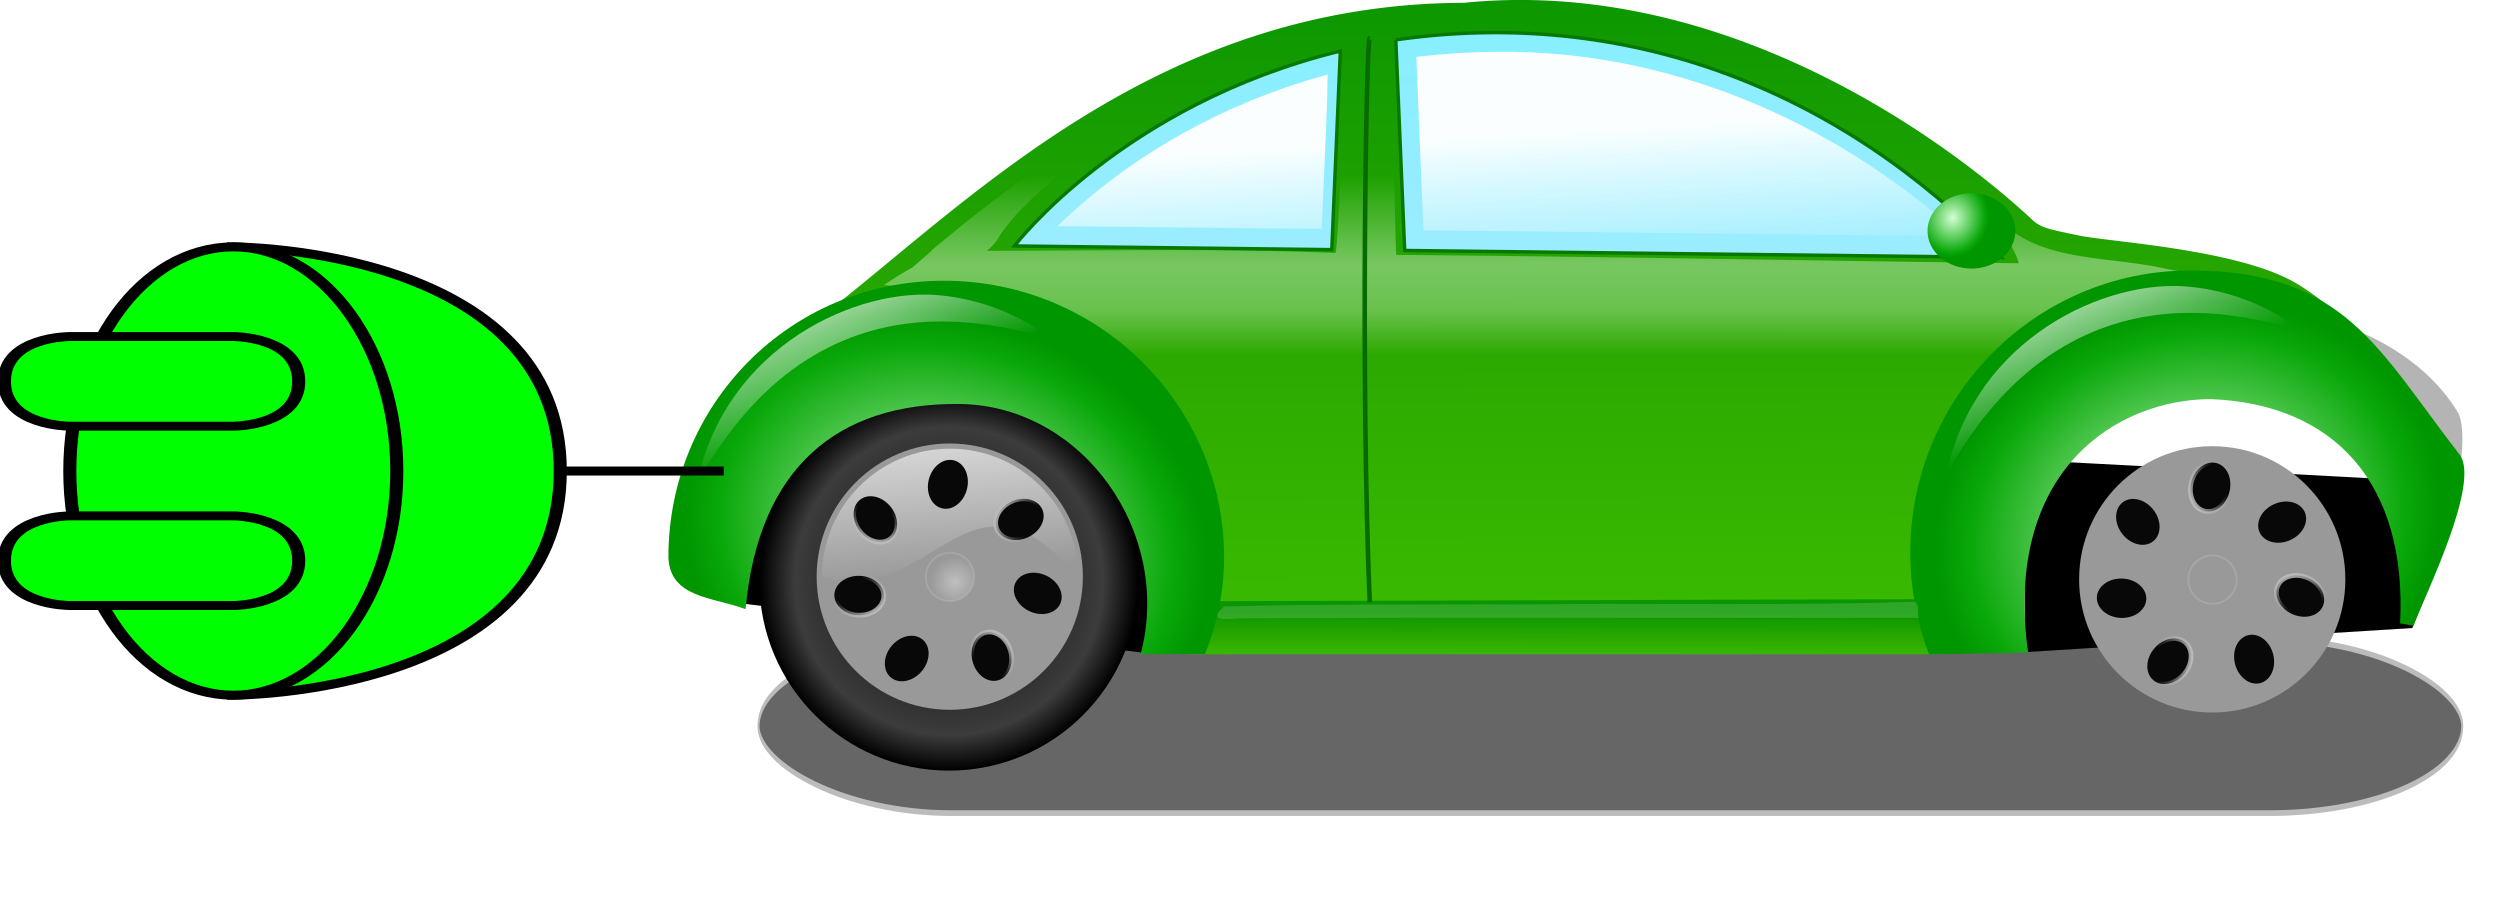 <svg xmlns="http://www.w3.org/2000/svg" xmlns:xlink="http://www.w3.org/1999/xlink" viewBox="0 0 741.65 272.43"><defs><linearGradient id="d"><stop offset="0" stop-color="#bcbcbc"/><stop offset="1" stop-color="#bcbcbc" stop-opacity="0"/></linearGradient><linearGradient id="t" y2="309.86" xlink:href="#c" gradientUnits="userSpaceOnUse" x2="-261.16" gradientTransform="matrix(.479 0 0 .498 627.58 237.96)" y1="220.24" x1="-298.28"/><linearGradient id="a"><stop offset="0" stop-color="#3fc200"/><stop offset=".5" stop-color="#2ca900"/><stop offset="1" stop-color="#0a9600"/></linearGradient><linearGradient id="h" y2="430.16" xlink:href="#a" gradientUnits="userSpaceOnUse" x2="110.21" gradientTransform="matrix(.479 0 0 .498 256.96 240.51)" y1="461.76" x1="110.13"/><linearGradient id="i" y2="277.06" gradientUnits="userSpaceOnUse" x2="159.11" gradientTransform="matrix(.479 0 0 .498 256.96 240.51)" y1="169.74" x1="159.11"><stop offset="0" stop-color="#fff" stop-opacity="0"/><stop offset=".5" stop-color="#fff" stop-opacity=".637"/><stop offset=".75" stop-color="#fff" stop-opacity=".505"/><stop offset="1" stop-color="#fff" stop-opacity="0"/></linearGradient><linearGradient id="s" y2="309.86" xlink:href="#c" gradientUnits="userSpaceOnUse" x2="-261.16" gradientTransform="matrix(.479 0 0 .498 256.96 240.51)" y1="220.24" x1="-298.28"/><linearGradient id="b"><stop offset="0"/><stop offset=".813" stop-color="#3c3c3c"/><stop offset="1"/></linearGradient><linearGradient id="k" y2="534.12" xlink:href="#c" gradientUnits="userSpaceOnUse" x2="147.47" gradientTransform="translate(56.533 171.34) scale(.675)" y1="430.78" x1="137.69"/><linearGradient id="c"><stop offset="0" stop-color="#fff"/><stop offset="1" stop-color="#fff" stop-opacity="0"/></linearGradient><linearGradient id="l" y2="549.94" xlink:href="#d" gradientUnits="userSpaceOnUse" x2="120.11" y1="563.98" x1="132.7"/><linearGradient id="g" y2="51.26" xlink:href="#a" gradientUnits="userSpaceOnUse" x2="96.014" gradientTransform="matrix(.479 0 0 .498 256.96 240.51)" y1="498.04" x1="97.294"/><linearGradient id="q" y2="255.72" gradientUnits="userSpaceOnUse" x2="108.63" gradientTransform="matrix(.548 0 0 .586 276.48 205.31)" y1="183.3" x1="104.61"><stop offset="0" stop-color="#fff"/><stop offset="1" stop-color="#fff" stop-opacity="0"/></linearGradient><linearGradient id="p" y2="84.905" gradientUnits="userSpaceOnUse" x2="153.83" gradientTransform="matrix(.479 0 0 .498 256.96 240.51)" y1="237.28" x1="155.67"><stop offset="0" stop-color="#9eecff"/><stop offset="1" stop-color="#87efff"/></linearGradient><linearGradient id="e"><stop offset="0" stop-color="#d2ffd2"/><stop offset=".865" stop-color="#09a809"/><stop offset="1" stop-color="#009600"/></linearGradient><radialGradient id="o" xlink:href="#e" gradientUnits="userSpaceOnUse" cy="-489.54" cx="-425.72" gradientTransform="matrix(-.097 -.368 .424 -.126 692.41 211.62)" r="171.96"/><radialGradient id="n" xlink:href="#e" gradientUnits="userSpaceOnUse" cy="227.89" cx="-72.264" gradientTransform="matrix(-.103 .366 -.441 -.134 250.7 490.47)" r="171.96"/><radialGradient id="m" xlink:href="#c" gradientUnits="userSpaceOnUse" cy="532.74" cx="177.85" r="8.09"/><radialGradient id="r" xlink:href="#e" gradientUnits="userSpaceOnUse" cy="189.36" cx="395.06" gradientTransform="matrix(-.264 .838 -.79 -.244 648.89 -93.629)" r="27.198"/><radialGradient id="j" xlink:href="#b" gradientUnits="userSpaceOnUse" cy="532.03" cx="173.11" r="61.067"/><filter id="f" height="1.975" width="1.036" y="-.487" x="-.018" color-interpolation-filters="sRGB"><feGaussianBlur stdDeviation="4.544"/></filter></defs><g transform="translate(122.969 -273.134)"><rect ry="9.143" rx="57.77" transform="matrix(.992 0 0 2.822 20.732 -862.74)" height="18.287" width="509.51" y="469.7" x="81.976" fill-rule="evenodd" color="#000" filter="url(#f)" stroke="#bcbcbc" stroke-width=".6" fill="#666"/><path d="M478.23 466.07l114.09-7.105 3.56-8.813-13.955-34.55-104.69-5.553c.33 18.674.66-21.842.99 56.021z" fill-rule="evenodd" stroke="#000"/><path d="M311.28 273.97c-87.349.263-141.95 54.181-185.01 88.679 9.41-3.655 19.658-5.651 30.376-5.651 45.854 0 83.07 36.737 83.07 82.016 0 9.892-1.778 19.38-5.033 28.164l215.73-.545a80.895 80.895 0 01-5.587-29.612c0-45.278 37.216-82.016 83.07-82.016 16.23 0 31.373 4.608 44.171 12.564-5.069-4.402-9.976-8.167-14.14-10.571-17.253-9.963-54.926-12.087-63.898-13.95-8.875-1.843-11.555-2.302-14.05-4.655-9.26-8.736-80.399-73.323-168.7-64.423z" fill-rule="evenodd" fill="url(#g)"/><path d="M239.1 451.45l208.92-.563 3.247 16.315h-221.91l9.743-15.752z" fill-rule="evenodd" color="#000" fill="url(#h)"/><path d="M547.35 364.16c20.916 18.653 39.156 38.854 54.253 60.374 6.336-8.031 7.105-24.868 4.585-29.057-10.59-17.596-32.842-28.802-58.837-31.317z" opacity=".992" fill-rule="evenodd" fill="#b3b3b3"/><path d="M248.65 289.63l-1.048.358c-34.772 11.973-65.6 33.527-93.974 57.215-.385.614-3.839 3.422-5.887 5.262-2.336 1.267-5.102 2.956-8.433 5.216 34.04 3.422 73.328 27.014 83.22 53.603 3.724 9.654 5.228 19.855 4.898 30 80.974-.056 161.86-3.79 242.81-4.935 3.29-23.313 19.505-43.676 38.24-60.562 5.871-5.588 12.964-10.4 18.124-16.409 1.215-1.826.174-4.138-.988-5.495.905-.092-.085.262-7.717-1.377-19.584-3.953-41.05-1.397-51.918-19.896-.878-1.494 11.371 18.65 9.68 18.628-65.672-.848-127.61-2.056-184.37-2.492-.288-.002-1.175-50.407-1.709-63.07-1.769-.081-11.965 1.517-13.145 1.718-.144 1.193-2.406 60.827-3.26 60.79-33.394-1.419-66.812-.651-103.38-.653a14.474 14.474 0 003.46-3.877c9.651-15.878 46.012-40.629 75.401-54.023z" opacity=".6" fill-rule="evenodd" fill="url(#i)"/><path d="M94.383 451.33l121 14.845 6.278-15.416-14.269-35.97-103.31-5.138-9.703 41.678z" fill-rule="evenodd" stroke="#000"/><g fill-rule="evenodd" color="#000"><path d="M234.18 532.03c0 33.726-27.341 61.067-61.067 61.067s-61.067-27.341-61.067-61.067 27.341-61.067 61.067-61.067 61.067 27.341 61.067 61.067z" fill="url(#j)" transform="matrix(.921 0 0 .921 -.88 -44.496)"/><path d="M198.274 444.2c0 21.816-17.68 39.502-39.49 39.502s-39.49-17.686-39.49-39.503 17.68-39.502 39.49-39.502 39.49 17.686 39.49 39.502z" fill="#999"/><path d="M214.68 530.64c-35.795-41.178-46.059 10.369-82.482 0 0-22.765 18.476-41.241 41.241-41.241s41.241 18.476 41.241 41.241z" fill="url(#k)" transform="matrix(.921 0 0 .921 -.88 -44.496)"/><path d="M136.58 553.79c0 5.31-5.417 9.614-12.1 9.614-6.682 0-12.1-4.305-12.1-9.614s5.417-9.614 12.1-9.614 12.1 4.305 12.1 9.614z" transform="matrix(.373 .478 -.479 .373 355.548 161.084)" stroke="url(#l)" stroke-width="2.321" fill="#080808"/><path d="M136.58 553.79c0 5.31-5.417 9.614-12.1 9.614-6.682 0-12.1-4.305-12.1-9.614s5.417-9.614 12.1-9.614 12.1 4.305 12.1 9.614z" transform="matrix(-.146 .588 -.589 -.146 502.588 424.474)" stroke-width="2.321" stroke="url(#l)" fill="#080808"/><path d="M136.58 553.79c0 5.31-5.417 9.614-12.1 9.614-6.682 0-12.1-4.305-12.1-9.614s5.417-9.614 12.1-9.614 12.1 4.305 12.1 9.614z" transform="matrix(-.554 .246 -.247 -.555 385.273 703.952)" stroke-width="2.321" stroke="url(#l)" fill="#080808"/><path d="M136.58 553.79c0 5.31-5.417 9.614-12.1 9.614-6.682 0-12.1-4.305-12.1-9.614s5.417-9.614 12.1-9.614 12.1 4.305 12.1 9.614z" transform="matrix(-.55 -.255 .255 -.551 112.146 786.046)" stroke-width="2.321" stroke="url(#l)" fill="#080808"/><path d="M136.58 553.79c0 5.31-5.417 9.614-12.1 9.614-6.682 0-12.1-4.305-12.1-9.614s5.417-9.614 12.1-9.614 12.1 4.305 12.1 9.614z" transform="matrix(-.15 -.587 .588 -.151 -135.749 624.566)" stroke-width="2.321" stroke="url(#l)" fill="#080808"/><path d="M136.58 553.79c0 5.31-5.417 9.614-12.1 9.614-6.682 0-12.1-4.305-12.1-9.614s5.417-9.614 12.1-9.614 12.1 4.305 12.1 9.614z" transform="matrix(.391 -.463 .463 .392 -159.057 309.037)" stroke-width="2.321" stroke="url(#l)" fill="#080808"/><path d="M136.58 553.79c0 5.31-5.417 9.614-12.1 9.614-6.682 0-12.1-4.305-12.1-9.614s5.417-9.614 12.1-9.614 12.1 4.305 12.1 9.614z" transform="matrix(.606 .023 -.023 .607 69.191 110.787)" stroke-width="2.321" stroke="url(#l)" fill="#080808"/><path d="M183.98 531.08a7.79 7.79 0 11-15.58 0 7.79 7.79 0 0115.58 0z" transform="matrix(.921 0 0 .921 -3.413 -44.841)" opacity=".377" stroke="#bcbcbc" stroke-width=".6" fill="url(#m)"/></g><path d="M157.11 356.42c-45.854 0-81.792 36.753-81.792 82.031.487 12.077 12.985 11.709 22.887 15.398 3.869-42.183 27.492-61.192 63.335-60.872 36.698.32 63.468 38.271 53.863 74.217l19.129-.035c3.592-9.171 5.633-18.29 5.633-28.707 0-45.278-37.201-82.031-83.055-82.031z" color="#000" fill="url(#n)"/><g color="#000" fill-rule="evenodd"><path d="M234.18 532.03c0 33.726-27.341 61.067-61.067 61.067s-61.067-27.341-61.067-61.067 27.341-61.067 61.067-61.067 61.067 27.341 61.067 61.067z" fill="url(#j)" transform="matrix(.921 0 0 .921 373.65 -43.689)"/><path d="M572.803 445.006c0 21.817-17.68 39.503-39.49 39.503s-39.49-17.686-39.49-39.503 17.68-39.502 39.49-39.502 39.49 17.686 39.49 39.502z" fill="#999"/><path d="M214.68 530.64c-35.795-41.178-46.059 10.369-82.482 0 0-22.765 18.476-41.241 41.241-41.241s41.241 18.476 41.241 41.241z" fill="url(#k)" transform="matrix(.921 0 0 .921 373.65 -43.689)"/><path d="M136.58 553.79c0 5.31-5.417 9.614-12.1 9.614-6.682 0-12.1-4.305-12.1-9.614s5.417-9.614 12.1-9.614 12.1 4.305 12.1 9.614z" transform="matrix(.373 .478 -.479 .373 730.078 161.89)" stroke-width="2.321" stroke="url(#l)" fill="#080808"/><path d="M136.58 553.79c0 5.31-5.417 9.614-12.1 9.614-6.682 0-12.1-4.305-12.1-9.614s5.417-9.614 12.1-9.614 12.1 4.305 12.1 9.614z" transform="matrix(-.146 .588 -.589 -.146 877.117 425.281)" stroke-width="2.321" stroke="url(#l)" fill="#080808"/><path d="M136.58 553.79c0 5.31-5.417 9.614-12.1 9.614-6.682 0-12.1-4.305-12.1-9.614s5.417-9.614 12.1-9.614 12.1 4.305 12.1 9.614z" transform="matrix(-.554 .246 -.247 -.555 759.802 704.76)" stroke-width="2.321" stroke="url(#l)" fill="#080808"/><path d="M136.58 553.79c0 5.31-5.417 9.614-12.1 9.614-6.682 0-12.1-4.305-12.1-9.614s5.417-9.614 12.1-9.614 12.1 4.305 12.1 9.614z" transform="matrix(-.55 -.255 .255 -.551 486.675 786.853)" stroke-width="2.321" stroke="url(#l)" fill="#080808"/><path d="M136.58 553.79c0 5.31-5.417 9.614-12.1 9.614-6.682 0-12.1-4.305-12.1-9.614s5.417-9.614 12.1-9.614 12.1 4.305 12.1 9.614z" transform="matrix(-.15 -.587 .588 -.151 238.78 625.373)" stroke-width="2.321" stroke="url(#l)" fill="#080808"/><path d="M136.58 553.79c0 5.31-5.417 9.614-12.1 9.614-6.682 0-12.1-4.305-12.1-9.614s5.417-9.614 12.1-9.614 12.1 4.305 12.1 9.614z" transform="matrix(.391 -.463 .463 .392 215.472 309.844)" stroke-width="2.321" stroke="url(#l)" fill="#080808"/><path d="M136.58 553.79c0 5.31-5.417 9.614-12.1 9.614-6.682 0-12.1-4.305-12.1-9.614s5.417-9.614 12.1-9.614 12.1 4.305 12.1 9.614z" transform="matrix(.606 .023 -.023 .607 443.72 111.594)" stroke-width="2.321" stroke="url(#l)" fill="#080808"/><path d="M183.98 531.08a7.79 7.79 0 11-15.58 0 7.79 7.79 0 0115.58 0z" transform="matrix(.921 0 0 .921 371.116 -44.034)" opacity=".377" stroke-width=".6" stroke="#bcbcbc" fill="url(#m)"/></g><path d="M526.79 353.38c45.854 0 55.593 23.273 79.875 54.568 6.37 8.209-10.083 41.453-13.675 50.812l-3.953-.693c2.167-41.411-19.438-65.132-56.284-66.537-27.544.106-61.494 20.967-54.08 75.21l-29.38.51c-3.593-9.36-5.558-19.525-5.558-30.156 0-46.207 37.201-83.714 83.055-83.714z" color="#000" fill="url(#o)"/><path d="M291.11 284.96l2.636 62.477 176.89 2.055c-48.14-50.344-111.83-74.313-179.53-64.532zm-16.461 3.316c-64.868 15.908-96.67 57.822-96.67 57.822l94.139 1.09 2.531-58.912z" fill-rule="evenodd" stroke="#087900" stroke-width="1.026" fill="url(#p)"/><path d="M320.99 288.51c-7.942.042-15.882.542-23.766 1.504.646 17.15 1.347 34.3 2.106 51.445 53.15.61 106.3 1.179 159.45 1.764-37.388-34.15-86.977-55.419-137.79-54.713zm-51.522 7.124c-29.29 8.2-56.802 23.323-78.747 44.614 26.147.146 52.291.671 78.439.761.493-15.26 1.544-30.502 1.73-45.773l-1.422.398z" opacity=".958" fill-rule="evenodd" fill="url(#q)"/><path d="M433.81 199.02c0 12.392-12.177 22.439-27.198 22.439s-27.198-10.046-27.198-22.439c0-12.392 12.177-22.439 27.198-22.439s27.198 10.046 27.198 22.439z" transform="matrix(.479 0 0 .498 267.11 242.52)" color="#000" fill="url(#r)"/><path d="M283.38 284.45c-1.076 0-2.733 103.66 0 167.34" stroke="#076c00" stroke-width="1.368" fill="none"/><path d="M156.36 360.79c-24.94-2.74-64.165 15.24-72.429 55.45 39.709-71.29 101.35-40.66 103.17-43.96-9.15-6.44-19.79-10.35-30.74-11.49z" opacity=".969" color="#000" fill="url(#s)"/><path d="M526.98 358.24c-24.949-2.738-64.169 15.236-72.433 55.443 39.708-71.289 101.35-40.654 103.16-43.955-9.146-6.444-19.784-10.347-30.731-11.488z" opacity=".969" color="#000" fill="url(#t)"/><path d="M444.77 451.66c-38.053 1.196-76.146.345-114.22.76-30.112.126-60.528-.186-90.451.647-4.771 4.315-.091 3.794 4.478 3.488 67.24-.364 134.48-.02 201.72-.143-.575-1.134.348-4.784-1.536-4.752z" opacity=".155" fill-rule="evenodd" color="#000" fill="#fff"/></g><g transform="matrix(-.388 0 0 .266 263.211 6.736)" fill="#0f0" stroke="#000" stroke-width="10"><path d="M500 250s-250 0-250 250 250 250 250 250z"/><ellipse rx="125" ry="250" cy="500" cx="500"/><path d="M500 350s-50 0-50 50 50 50 50 50h125s50 0 50-50-50-50-50-50zM500 550s-50 0-50 50 50 50 50 50h125s50 0 50-50-50-50-50-50zM125 500h125"/></g></svg>